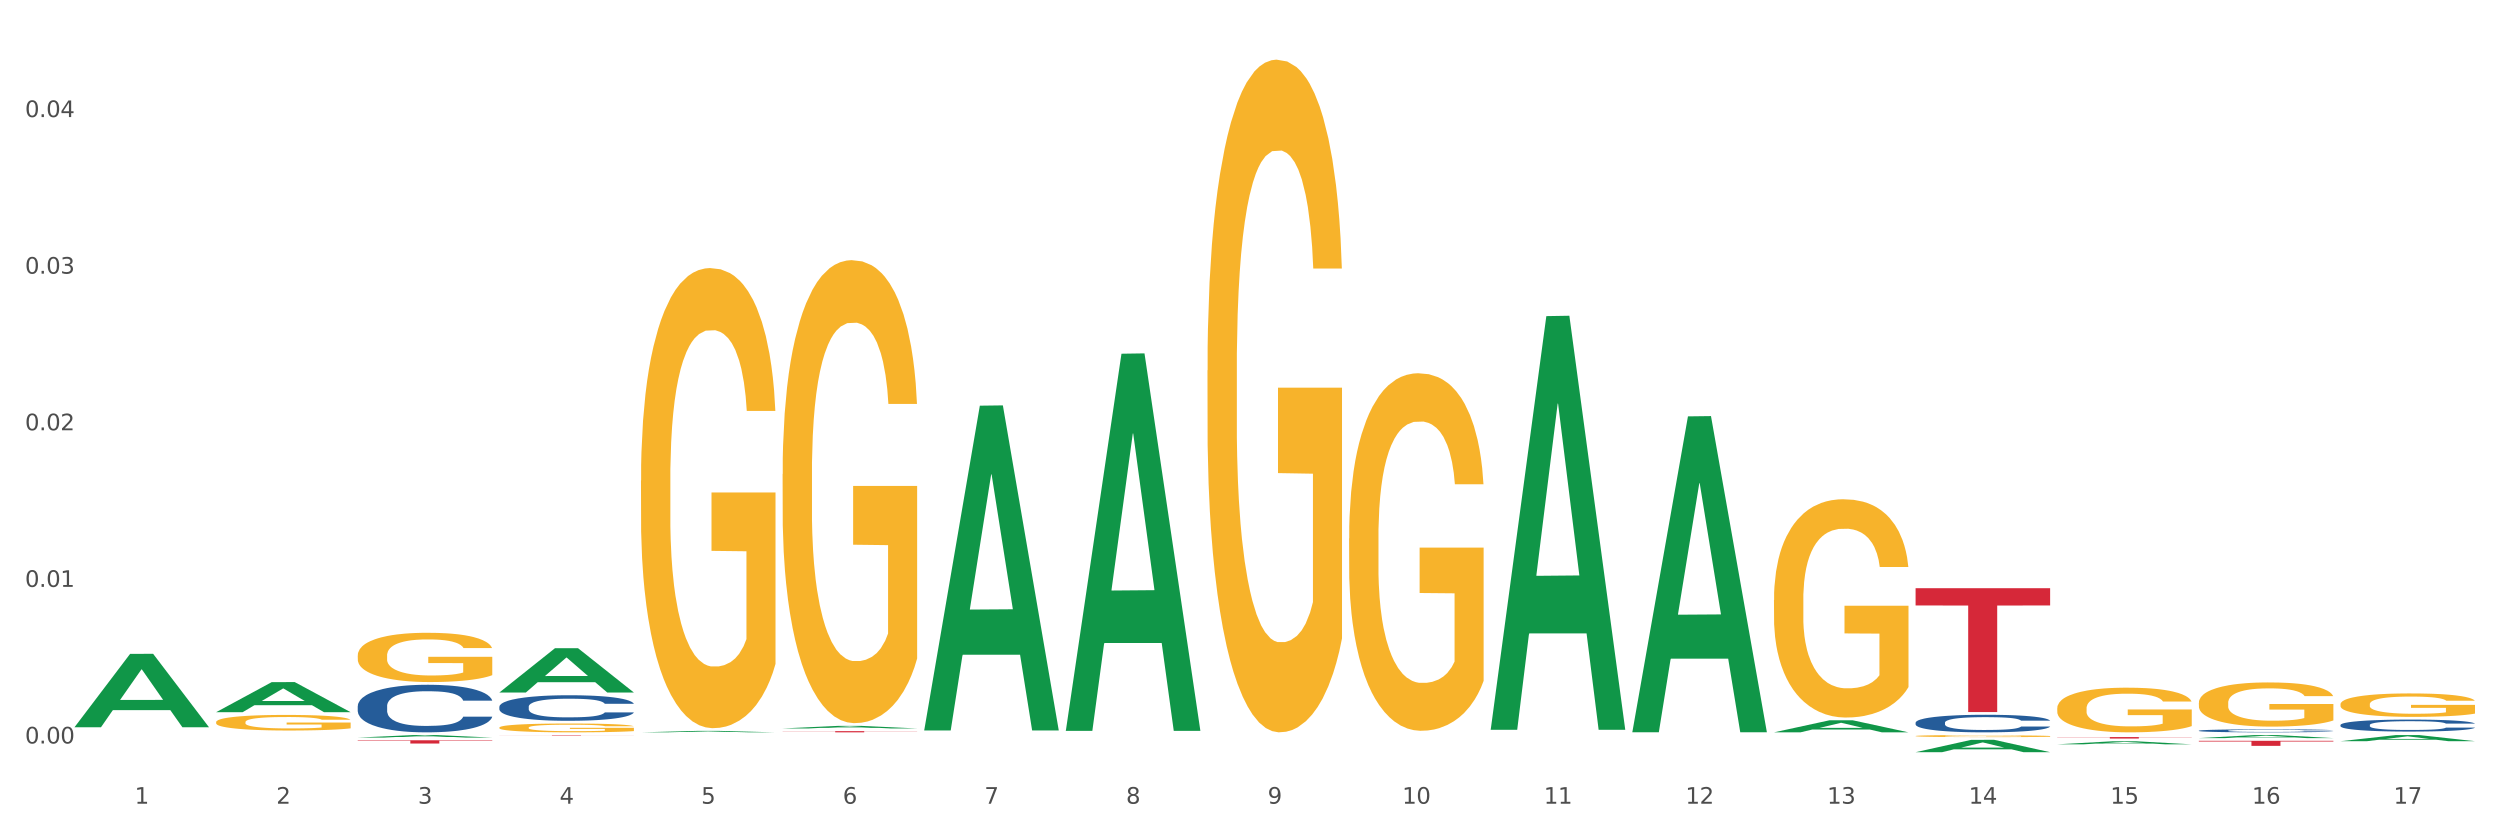 <?xml version="1.0" encoding="utf-8" standalone="no"?>
<!DOCTYPE svg PUBLIC "-//W3C//DTD SVG 1.1//EN"
  "http://www.w3.org/Graphics/SVG/1.1/DTD/svg11.dtd">
<svg xmlns:xlink="http://www.w3.org/1999/xlink" width="1080pt" height="360pt" viewBox="0 0 1080 360" xmlns="http://www.w3.org/2000/svg" version="1.1">
 <rect x="0" y="0" width="1080" height="360" fill="#333333" stroke="none"/>
 <defs>
  <style type="text/css">*{stroke-linejoin: round; stroke-linecap: butt}</style>
 </defs>
 <g id="figure_1">
  <g id="patch_1">
   <path d="M 0 360 
L 1080 360 
L 1080 0 
L 0 0 
z
" style="fill: #ffffff; stroke: #ffffff; stroke-linejoin: miter"/>
  </g>
  <g id="axes_1">
   <g id="matplotlib.axis_1">
    <g id="xtick_1">
     <g id="text_1">
      <!-- 1 -->
      <g style="fill: #4d4d4d" transform="translate(58.182 347.204) scale(0.096 -0.096)">
       <defs>
        <path id="DejaVuSans-31" d="M 794 531 
L 1825 531 
L 1825 4091 
L 703 3866 
L 703 4441 
L 1819 4666 
L 2450 4666 
L 2450 531 
L 3481 531 
L 3481 0 
L 794 0 
L 794 531 
z
" transform="scale(0.016)"/>
       </defs>
       <use xlink:href="#DejaVuSans-31"/>
      </g>
     </g>
    </g>
    <g id="xtick_2">
     <g id="text_2">
      <!-- 2 -->
      <g style="fill: #4d4d4d" transform="translate(119.364 347.204) scale(0.096 -0.096)">
       <defs>
        <path id="DejaVuSans-32" d="M 1228 531 
L 3431 531 
L 3431 0 
L 469 0 
L 469 531 
Q 828 903 1448 1529 
Q 2069 2156 2228 2338 
Q 2531 2678 2651 2914 
Q 2772 3150 2772 3378 
Q 2772 3750 2511 3984 
Q 2250 4219 1831 4219 
Q 1534 4219 1204 4116 
Q 875 4013 500 3803 
L 500 4441 
Q 881 4594 1212 4672 
Q 1544 4750 1819 4750 
Q 2544 4750 2975 4387 
Q 3406 4025 3406 3419 
Q 3406 3131 3298 2873 
Q 3191 2616 2906 2266 
Q 2828 2175 2409 1742 
Q 1991 1309 1228 531 
z
" transform="scale(0.016)"/>
       </defs>
       <use xlink:href="#DejaVuSans-32"/>
      </g>
     </g>
    </g>
    <g id="xtick_3">
     <g id="text_3">
      <!-- 3 -->
      <g style="fill: #4d4d4d" transform="translate(180.545 347.204) scale(0.096 -0.096)">
       <defs>
        <path id="DejaVuSans-33" d="M 2597 2516 
Q 3050 2419 3304 2112 
Q 3559 1806 3559 1356 
Q 3559 666 3084 287 
Q 2609 -91 1734 -91 
Q 1441 -91 1130 -33 
Q 819 25 488 141 
L 488 750 
Q 750 597 1062 519 
Q 1375 441 1716 441 
Q 2309 441 2620 675 
Q 2931 909 2931 1356 
Q 2931 1769 2642 2001 
Q 2353 2234 1838 2234 
L 1294 2234 
L 1294 2753 
L 1863 2753 
Q 2328 2753 2575 2939 
Q 2822 3125 2822 3475 
Q 2822 3834 2567 4026 
Q 2313 4219 1838 4219 
Q 1578 4219 1281 4162 
Q 984 4106 628 3988 
L 628 4550 
Q 988 4650 1302 4700 
Q 1616 4750 1894 4750 
Q 2613 4750 3031 4423 
Q 3450 4097 3450 3541 
Q 3450 3153 3228 2886 
Q 3006 2619 2597 2516 
z
" transform="scale(0.016)"/>
       </defs>
       <use xlink:href="#DejaVuSans-33"/>
      </g>
     </g>
    </g>
    <g id="xtick_4">
     <g id="text_4">
      <!-- 4 -->
      <g style="fill: #4d4d4d" transform="translate(241.726 347.204) scale(0.096 -0.096)">
       <defs>
        <path id="DejaVuSans-34" d="M 2419 4116 
L 825 1625 
L 2419 1625 
L 2419 4116 
z
M 2253 4666 
L 3047 4666 
L 3047 1625 
L 3713 1625 
L 3713 1100 
L 3047 1100 
L 3047 0 
L 2419 0 
L 2419 1100 
L 313 1100 
L 313 1709 
L 2253 4666 
z
" transform="scale(0.016)"/>
       </defs>
       <use xlink:href="#DejaVuSans-34"/>
      </g>
     </g>
    </g>
    <g id="xtick_5">
     <g id="text_5">
      <!-- 5 -->
      <g style="fill: #4d4d4d" transform="translate(302.908 347.204) scale(0.096 -0.096)">
       <defs>
        <path id="DejaVuSans-35" d="M 691 4666 
L 3169 4666 
L 3169 4134 
L 1269 4134 
L 1269 2991 
Q 1406 3038 1543 3061 
Q 1681 3084 1819 3084 
Q 2600 3084 3056 2656 
Q 3513 2228 3513 1497 
Q 3513 744 3044 326 
Q 2575 -91 1722 -91 
Q 1428 -91 1123 -41 
Q 819 9 494 109 
L 494 744 
Q 775 591 1075 516 
Q 1375 441 1709 441 
Q 2250 441 2565 725 
Q 2881 1009 2881 1497 
Q 2881 1984 2565 2268 
Q 2250 2553 1709 2553 
Q 1456 2553 1204 2497 
Q 953 2441 691 2322 
L 691 4666 
z
" transform="scale(0.016)"/>
       </defs>
       <use xlink:href="#DejaVuSans-35"/>
      </g>
     </g>
    </g>
    <g id="xtick_6">
     <g id="text_6">
      <!-- 6 -->
      <g style="fill: #4d4d4d" transform="translate(364.089 347.204) scale(0.096 -0.096)">
       <defs>
        <path id="DejaVuSans-36" d="M 2113 2584 
Q 1688 2584 1439 2293 
Q 1191 2003 1191 1497 
Q 1191 994 1439 701 
Q 1688 409 2113 409 
Q 2538 409 2786 701 
Q 3034 994 3034 1497 
Q 3034 2003 2786 2293 
Q 2538 2584 2113 2584 
z
M 3366 4563 
L 3366 3988 
Q 3128 4100 2886 4159 
Q 2644 4219 2406 4219 
Q 1781 4219 1451 3797 
Q 1122 3375 1075 2522 
Q 1259 2794 1537 2939 
Q 1816 3084 2150 3084 
Q 2853 3084 3261 2657 
Q 3669 2231 3669 1497 
Q 3669 778 3244 343 
Q 2819 -91 2113 -91 
Q 1303 -91 875 529 
Q 447 1150 447 2328 
Q 447 3434 972 4092 
Q 1497 4750 2381 4750 
Q 2619 4750 2861 4703 
Q 3103 4656 3366 4563 
z
" transform="scale(0.016)"/>
       </defs>
       <use xlink:href="#DejaVuSans-36"/>
      </g>
     </g>
    </g>
    <g id="xtick_7">
     <g id="text_7">
      <!-- 7 -->
      <g style="fill: #4d4d4d" transform="translate(425.271 347.204) scale(0.096 -0.096)">
       <defs>
        <path id="DejaVuSans-37" d="M 525 4666 
L 3525 4666 
L 3525 4397 
L 1831 0 
L 1172 0 
L 2766 4134 
L 525 4134 
L 525 4666 
z
" transform="scale(0.016)"/>
       </defs>
       <use xlink:href="#DejaVuSans-37"/>
      </g>
     </g>
    </g>
    <g id="xtick_8">
     <g id="text_8">
      <!-- 8 -->
      <g style="fill: #4d4d4d" transform="translate(486.452 347.204) scale(0.096 -0.096)">
       <defs>
        <path id="DejaVuSans-38" d="M 2034 2216 
Q 1584 2216 1326 1975 
Q 1069 1734 1069 1313 
Q 1069 891 1326 650 
Q 1584 409 2034 409 
Q 2484 409 2743 651 
Q 3003 894 3003 1313 
Q 3003 1734 2745 1975 
Q 2488 2216 2034 2216 
z
M 1403 2484 
Q 997 2584 770 2862 
Q 544 3141 544 3541 
Q 544 4100 942 4425 
Q 1341 4750 2034 4750 
Q 2731 4750 3128 4425 
Q 3525 4100 3525 3541 
Q 3525 3141 3298 2862 
Q 3072 2584 2669 2484 
Q 3125 2378 3379 2068 
Q 3634 1759 3634 1313 
Q 3634 634 3220 271 
Q 2806 -91 2034 -91 
Q 1263 -91 848 271 
Q 434 634 434 1313 
Q 434 1759 690 2068 
Q 947 2378 1403 2484 
z
M 1172 3481 
Q 1172 3119 1398 2916 
Q 1625 2713 2034 2713 
Q 2441 2713 2670 2916 
Q 2900 3119 2900 3481 
Q 2900 3844 2670 4047 
Q 2441 4250 2034 4250 
Q 1625 4250 1398 4047 
Q 1172 3844 1172 3481 
z
" transform="scale(0.016)"/>
       </defs>
       <use xlink:href="#DejaVuSans-38"/>
      </g>
     </g>
    </g>
    <g id="xtick_9">
     <g id="text_9">
      <!-- 9 -->
      <g style="fill: #4d4d4d" transform="translate(547.634 347.204) scale(0.096 -0.096)">
       <defs>
        <path id="DejaVuSans-39" d="M 703 97 
L 703 672 
Q 941 559 1184 500 
Q 1428 441 1663 441 
Q 2288 441 2617 861 
Q 2947 1281 2994 2138 
Q 2813 1869 2534 1725 
Q 2256 1581 1919 1581 
Q 1219 1581 811 2004 
Q 403 2428 403 3163 
Q 403 3881 828 4315 
Q 1253 4750 1959 4750 
Q 2769 4750 3195 4129 
Q 3622 3509 3622 2328 
Q 3622 1225 3098 567 
Q 2575 -91 1691 -91 
Q 1453 -91 1209 -44 
Q 966 3 703 97 
z
M 1959 2075 
Q 2384 2075 2632 2365 
Q 2881 2656 2881 3163 
Q 2881 3666 2632 3958 
Q 2384 4250 1959 4250 
Q 1534 4250 1286 3958 
Q 1038 3666 1038 3163 
Q 1038 2656 1286 2365 
Q 1534 2075 1959 2075 
z
" transform="scale(0.016)"/>
       </defs>
       <use xlink:href="#DejaVuSans-39"/>
      </g>
     </g>
    </g>
    <g id="xtick_10">
     <g id="text_10">
      <!-- 10 -->
      <g style="fill: #4d4d4d" transform="translate(605.761 347.204) scale(0.096 -0.096)">
       <defs>
        <path id="DejaVuSans-30" d="M 2034 4250 
Q 1547 4250 1301 3770 
Q 1056 3291 1056 2328 
Q 1056 1369 1301 889 
Q 1547 409 2034 409 
Q 2525 409 2770 889 
Q 3016 1369 3016 2328 
Q 3016 3291 2770 3770 
Q 2525 4250 2034 4250 
z
M 2034 4750 
Q 2819 4750 3233 4129 
Q 3647 3509 3647 2328 
Q 3647 1150 3233 529 
Q 2819 -91 2034 -91 
Q 1250 -91 836 529 
Q 422 1150 422 2328 
Q 422 3509 836 4129 
Q 1250 4750 2034 4750 
z
" transform="scale(0.016)"/>
       </defs>
       <use xlink:href="#DejaVuSans-31"/>
       <use xlink:href="#DejaVuSans-30" transform="translate(63.623 0)"/>
      </g>
     </g>
    </g>
    <g id="xtick_11">
     <g id="text_11">
      <!-- 11 -->
      <g style="fill: #4d4d4d" transform="translate(666.942 347.204) scale(0.096 -0.096)">
       <use xlink:href="#DejaVuSans-31"/>
       <use xlink:href="#DejaVuSans-31" transform="translate(63.623 0)"/>
      </g>
     </g>
    </g>
    <g id="xtick_12">
     <g id="text_12">
      <!-- 12 -->
      <g style="fill: #4d4d4d" transform="translate(728.124 347.204) scale(0.096 -0.096)">
       <use xlink:href="#DejaVuSans-31"/>
       <use xlink:href="#DejaVuSans-32" transform="translate(63.623 0)"/>
      </g>
     </g>
    </g>
    <g id="xtick_13">
     <g id="text_13">
      <!-- 13 -->
      <g style="fill: #4d4d4d" transform="translate(789.305 347.204) scale(0.096 -0.096)">
       <use xlink:href="#DejaVuSans-31"/>
       <use xlink:href="#DejaVuSans-33" transform="translate(63.623 0)"/>
      </g>
     </g>
    </g>
    <g id="xtick_14">
     <g id="text_14">
      <!-- 14 -->
      <g style="fill: #4d4d4d" transform="translate(850.487 347.204) scale(0.096 -0.096)">
       <use xlink:href="#DejaVuSans-31"/>
       <use xlink:href="#DejaVuSans-34" transform="translate(63.623 0)"/>
      </g>
     </g>
    </g>
    <g id="xtick_15">
     <g id="text_15">
      <!-- 15 -->
      <g style="fill: #4d4d4d" transform="translate(911.668 347.204) scale(0.096 -0.096)">
       <use xlink:href="#DejaVuSans-31"/>
       <use xlink:href="#DejaVuSans-35" transform="translate(63.623 0)"/>
      </g>
     </g>
    </g>
    <g id="xtick_16">
     <g id="text_16">
      <!-- 16 -->
      <g style="fill: #4d4d4d" transform="translate(972.849 347.204) scale(0.096 -0.096)">
       <use xlink:href="#DejaVuSans-31"/>
       <use xlink:href="#DejaVuSans-36" transform="translate(63.623 0)"/>
      </g>
     </g>
    </g>
    <g id="xtick_17">
     <g id="text_17">
      <!-- 17 -->
      <g style="fill: #4d4d4d" transform="translate(1034.031 347.204) scale(0.096 -0.096)">
       <use xlink:href="#DejaVuSans-31"/>
       <use xlink:href="#DejaVuSans-37" transform="translate(63.623 0)"/>
      </g>
     </g>
    </g>
    <g id="xtick_18"/>
    <g id="xtick_19"/>
    <g id="xtick_20"/>
    <g id="xtick_21"/>
    <g id="xtick_22"/>
    <g id="xtick_23"/>
    <g id="xtick_24"/>
    <g id="xtick_25"/>
    <g id="xtick_26"/>
    <g id="xtick_27"/>
    <g id="xtick_28"/>
    <g id="xtick_29"/>
    <g id="xtick_30"/>
    <g id="xtick_31"/>
    <g id="xtick_32"/>
    <g id="xtick_33"/>
   </g>
   <g id="matplotlib.axis_2">
    <g id="ytick_1">
     <g id="text_18">
      <!-- 0.00 -->
      <g style="fill: #4d4d4d" transform="translate(10.8 321.188) scale(0.096 -0.096)">
       <defs>
        <path id="DejaVuSans-2e" d="M 684 794 
L 1344 794 
L 1344 0 
L 684 0 
L 684 794 
z
" transform="scale(0.016)"/>
       </defs>
       <use xlink:href="#DejaVuSans-30"/>
       <use xlink:href="#DejaVuSans-2e" transform="translate(63.623 0)"/>
       <use xlink:href="#DejaVuSans-30" transform="translate(95.41 0)"/>
       <use xlink:href="#DejaVuSans-30" transform="translate(159.033 0)"/>
      </g>
     </g>
    </g>
    <g id="ytick_2">
     <g id="text_19">
      <!-- 0.01 -->
      <g style="fill: #4d4d4d" transform="translate(10.8 253.535) scale(0.096 -0.096)">
       <use xlink:href="#DejaVuSans-30"/>
       <use xlink:href="#DejaVuSans-2e" transform="translate(63.623 0)"/>
       <use xlink:href="#DejaVuSans-30" transform="translate(95.41 0)"/>
       <use xlink:href="#DejaVuSans-31" transform="translate(159.033 0)"/>
      </g>
     </g>
    </g>
    <g id="ytick_3">
     <g id="text_20">
      <!-- 0.02 -->
      <g style="fill: #4d4d4d" transform="translate(10.8 185.882) scale(0.096 -0.096)">
       <use xlink:href="#DejaVuSans-30"/>
       <use xlink:href="#DejaVuSans-2e" transform="translate(63.623 0)"/>
       <use xlink:href="#DejaVuSans-30" transform="translate(95.41 0)"/>
       <use xlink:href="#DejaVuSans-32" transform="translate(159.033 0)"/>
      </g>
     </g>
    </g>
    <g id="ytick_4">
     <g id="text_21">
      <!-- 0.03 -->
      <g style="fill: #4d4d4d" transform="translate(10.8 118.23) scale(0.096 -0.096)">
       <use xlink:href="#DejaVuSans-30"/>
       <use xlink:href="#DejaVuSans-2e" transform="translate(63.623 0)"/>
       <use xlink:href="#DejaVuSans-30" transform="translate(95.41 0)"/>
       <use xlink:href="#DejaVuSans-33" transform="translate(159.033 0)"/>
      </g>
     </g>
    </g>
    <g id="ytick_5">
     <g id="text_22">
      <!-- 0.04 -->
      <g style="fill: #4d4d4d" transform="translate(10.8 50.577) scale(0.096 -0.096)">
       <use xlink:href="#DejaVuSans-30"/>
       <use xlink:href="#DejaVuSans-2e" transform="translate(63.623 0)"/>
       <use xlink:href="#DejaVuSans-30" transform="translate(95.41 0)"/>
       <use xlink:href="#DejaVuSans-34" transform="translate(159.033 0)"/>
      </g>
     </g>
    </g>
    <g id="ytick_6"/>
    <g id="ytick_7"/>
    <g id="ytick_8"/>
    <g id="ytick_9"/>
   </g>
   <g id="PolyCollection_1">
    <path d="M 32.175 314.122 
L 32.235 314.093 
L 56.203 282.474 
L 66.15 282.444 
L 90.297 314.182 
L 78.793 314.182 
L 73.58 306.791 
L 48.833 306.791 
L 48.653 306.911 
L 43.62 314.182 
L 32.175 314.182 
L 32.175 314.122 
L 51.949 302.381 
L 70.464 302.351 
L 61.296 289.209 
L 61.176 289.149 
L 61.056 289.239 
L 51.889 302.351 
L 51.949 302.381 
L 32.175 314.122 
z
" clip-path="url(#pb77cc8b5a4)" style="fill: #109648"/>
    <path d="M 888.715 318.414 
L 946.837 318.414 
L 946.837 318.503 
L 923.974 318.503 
L 923.974 319.052 
L 911.44 319.052 
L 911.44 318.503 
L 888.715 318.503 
L 888.715 318.415 
L 888.715 318.414 
z
" clip-path="url(#pb77cc8b5a4)" style="fill: #d62839"/>
    <path d="M 827.533 254.115 
L 885.656 254.115 
L 885.656 261.55 
L 862.792 261.6 
L 862.792 307.612 
L 850.259 307.612 
L 850.259 261.6 
L 827.533 261.55 
L 827.533 254.166 
L 827.533 254.115 
z
" clip-path="url(#pb77cc8b5a4)" style="fill: #d62839"/>
    <path d="M 338.082 315.854 
L 396.204 315.854 
L 396.204 315.926 
L 373.341 315.926 
L 373.341 316.373 
L 360.808 316.373 
L 360.808 315.926 
L 338.082 315.926 
L 338.082 315.854 
L 338.082 315.854 
z
" clip-path="url(#pb77cc8b5a4)" style="fill: #d62839"/>
    <path d="M 215.719 317.541 
L 273.842 317.541 
L 273.842 317.567 
L 250.978 317.567 
L 250.978 317.731 
L 238.445 317.731 
L 238.445 317.567 
L 215.719 317.567 
L 215.719 317.541 
L 215.719 317.541 
z
" clip-path="url(#pb77cc8b5a4)" style="fill: #d62839"/>
    <path d="M 154.538 319.804 
L 212.66 319.804 
L 212.66 319.999 
L 189.797 320.001 
L 189.797 321.211 
L 177.263 321.211 
L 177.263 320.001 
L 154.538 319.999 
L 154.538 319.805 
L 154.538 319.804 
z
" clip-path="url(#pb77cc8b5a4)" style="fill: #d62839"/>
    <path d="M 154.538 305.053 
L 154.607 305.034 
L 154.607 304.509 
L 154.813 303.795 
L 155.568 302.481 
L 156.53 301.486 
L 158.179 300.322 
L 159.072 299.834 
L 160.24 299.289 
L 162.645 298.407 
L 165.393 297.656 
L 167.317 297.243 
L 168.759 296.98 
L 171.988 296.511 
L 173.843 296.304 
L 175.767 296.135 
L 177.416 296.023 
L 180.164 295.891 
L 182.362 295.835 
L 184.904 295.816 
L 187.034 295.835 
L 189.851 295.91 
L 193.973 296.135 
L 195.553 296.267 
L 197.683 296.492 
L 199.882 296.793 
L 201.668 297.093 
L 203.729 297.525 
L 205.859 298.088 
L 207.92 298.801 
L 209.362 299.458 
L 210.53 300.153 
L 211.561 300.998 
L 212.317 301.918 
L 212.66 302.687 
L 200.088 302.687 
L 199.744 301.993 
L 199.057 301.242 
L 198.37 300.735 
L 197.614 300.322 
L 196.446 299.853 
L 195.416 299.552 
L 193.698 299.196 
L 192.118 298.97 
L 190.813 298.839 
L 189.233 298.726 
L 185.866 298.614 
L 183.462 298.614 
L 181.95 298.651 
L 180.095 298.745 
L 178.515 298.876 
L 176.66 299.102 
L 175.217 299.346 
L 173.775 299.665 
L 172.95 299.89 
L 171.713 300.303 
L 170.889 300.641 
L 169.79 301.223 
L 169.171 301.636 
L 168.072 302.706 
L 167.591 303.495 
L 167.385 304.039 
L 167.248 304.64 
L 167.248 307.569 
L 167.66 308.883 
L 168.004 309.446 
L 168.553 310.084 
L 169.584 310.91 
L 171.095 311.718 
L 172.675 312.3 
L 173.981 312.656 
L 175.217 312.919 
L 176.454 313.126 
L 177.965 313.313 
L 179.202 313.426 
L 181.057 313.539 
L 183.255 313.595 
L 184.973 313.595 
L 188.477 313.501 
L 190.057 313.407 
L 191.568 313.276 
L 193.217 313.069 
L 194.523 312.844 
L 195.278 312.675 
L 196.515 312.318 
L 197.477 311.943 
L 198.301 311.511 
L 198.851 311.136 
L 199.469 310.572 
L 199.95 309.934 
L 200.088 309.596 
L 212.66 309.596 
L 212.385 310.272 
L 211.904 310.929 
L 210.943 311.811 
L 210.187 312.318 
L 209.019 312.938 
L 207.782 313.464 
L 206.065 314.045 
L 204.485 314.477 
L 202.836 314.853 
L 201.049 315.191 
L 197.82 315.66 
L 196.652 315.791 
L 194.179 316.017 
L 192.256 316.148 
L 189.439 316.28 
L 186.553 316.355 
L 183.53 316.373 
L 180.851 316.336 
L 177.897 316.223 
L 176.042 316.111 
L 173.981 315.942 
L 171.576 315.679 
L 169.309 315.36 
L 167.179 314.984 
L 165.187 314.552 
L 163.332 314.064 
L 160.927 313.257 
L 159.141 312.469 
L 157.836 311.736 
L 156.942 311.117 
L 156.049 310.328 
L 155.568 309.784 
L 154.813 308.47 
L 154.538 307.249 
L 154.538 305.053 
z
" clip-path="url(#pb77cc8b5a4)" style="fill: #255c99"/>
    <path d="M 215.719 305.306 
L 215.788 305.296 
L 215.788 305.014 
L 215.994 304.63 
L 216.75 303.924 
L 217.712 303.389 
L 219.36 302.764 
L 220.254 302.501 
L 221.422 302.209 
L 223.826 301.734 
L 226.574 301.331 
L 228.498 301.109 
L 229.941 300.967 
L 233.17 300.715 
L 235.025 300.604 
L 236.948 300.513 
L 238.597 300.453 
L 241.345 300.382 
L 243.544 300.352 
L 246.086 300.342 
L 248.216 300.352 
L 251.032 300.392 
L 255.155 300.513 
L 256.735 300.584 
L 258.864 300.705 
L 261.063 300.867 
L 262.849 301.028 
L 264.91 301.26 
L 267.04 301.563 
L 269.101 301.946 
L 270.544 302.299 
L 271.712 302.673 
L 272.742 303.127 
L 273.498 303.621 
L 273.842 304.035 
L 261.269 304.035 
L 260.926 303.662 
L 260.238 303.258 
L 259.551 302.986 
L 258.796 302.764 
L 257.628 302.511 
L 256.597 302.35 
L 254.88 302.158 
L 253.3 302.037 
L 251.994 301.966 
L 250.414 301.906 
L 247.048 301.845 
L 244.643 301.845 
L 243.132 301.866 
L 241.277 301.916 
L 239.696 301.987 
L 237.841 302.108 
L 236.399 302.239 
L 234.956 302.41 
L 234.132 302.532 
L 232.895 302.754 
L 232.07 302.935 
L 230.971 303.248 
L 230.353 303.47 
L 229.254 304.045 
L 228.773 304.469 
L 228.567 304.762 
L 228.429 305.084 
L 228.429 306.659 
L 228.841 307.365 
L 229.185 307.668 
L 229.735 308.011 
L 230.765 308.455 
L 232.277 308.889 
L 233.857 309.201 
L 235.162 309.393 
L 236.399 309.534 
L 237.635 309.645 
L 239.147 309.746 
L 240.383 309.807 
L 242.238 309.867 
L 244.437 309.898 
L 246.154 309.898 
L 249.658 309.847 
L 251.238 309.797 
L 252.75 309.726 
L 254.399 309.615 
L 255.704 309.494 
L 256.46 309.403 
L 257.696 309.212 
L 258.658 309.01 
L 259.483 308.778 
L 260.032 308.576 
L 260.651 308.273 
L 261.132 307.93 
L 261.269 307.748 
L 273.842 307.748 
L 273.567 308.112 
L 273.086 308.465 
L 272.124 308.939 
L 271.368 309.212 
L 270.2 309.545 
L 268.964 309.827 
L 267.246 310.14 
L 265.666 310.372 
L 264.017 310.574 
L 262.231 310.755 
L 259.002 311.008 
L 257.834 311.078 
L 255.361 311.199 
L 253.437 311.27 
L 250.62 311.341 
L 247.735 311.381 
L 244.712 311.391 
L 242.032 311.371 
L 239.078 311.31 
L 237.223 311.25 
L 235.162 311.159 
L 232.757 311.018 
L 230.49 310.846 
L 228.361 310.644 
L 226.368 310.412 
L 224.513 310.15 
L 222.109 309.716 
L 220.322 309.292 
L 219.017 308.899 
L 218.124 308.566 
L 217.231 308.142 
L 216.75 307.849 
L 215.994 307.143 
L 215.719 306.487 
L 215.719 305.306 
z
" clip-path="url(#pb77cc8b5a4)" style="fill: #255c99"/>
    <path d="M 827.533 312.191 
L 827.602 312.185 
L 827.602 311.99 
L 827.808 311.727 
L 828.564 311.241 
L 829.526 310.874 
L 831.175 310.444 
L 832.068 310.263 
L 833.236 310.062 
L 835.64 309.736 
L 838.388 309.459 
L 840.312 309.306 
L 841.755 309.209 
L 844.984 309.036 
L 846.839 308.96 
L 848.762 308.897 
L 850.411 308.856 
L 853.159 308.807 
L 855.358 308.786 
L 857.9 308.779 
L 860.03 308.786 
L 862.847 308.814 
L 866.969 308.897 
L 868.549 308.946 
L 870.679 309.029 
L 872.877 309.14 
L 874.663 309.251 
L 876.724 309.41 
L 878.854 309.618 
L 880.915 309.882 
L 882.358 310.125 
L 883.526 310.381 
L 884.557 310.693 
L 885.312 311.033 
L 885.656 311.318 
L 873.083 311.318 
L 872.74 311.061 
L 872.053 310.784 
L 871.366 310.596 
L 870.61 310.444 
L 869.442 310.27 
L 868.411 310.159 
L 866.694 310.028 
L 865.114 309.944 
L 863.808 309.896 
L 862.228 309.854 
L 858.862 309.813 
L 856.457 309.813 
L 854.946 309.827 
L 853.091 309.861 
L 851.511 309.91 
L 849.656 309.993 
L 848.213 310.083 
L 846.77 310.201 
L 845.946 310.284 
L 844.709 310.437 
L 843.885 310.562 
L 842.785 310.777 
L 842.167 310.929 
L 841.068 311.325 
L 840.587 311.616 
L 840.381 311.817 
L 840.243 312.039 
L 840.243 313.121 
L 840.656 313.606 
L 840.999 313.814 
L 841.549 314.05 
L 842.579 314.355 
L 844.091 314.653 
L 845.671 314.868 
L 846.976 315 
L 848.213 315.097 
L 849.45 315.174 
L 850.961 315.243 
L 852.198 315.285 
L 854.053 315.326 
L 856.251 315.347 
L 857.969 315.347 
L 861.472 315.312 
L 863.053 315.278 
L 864.564 315.229 
L 866.213 315.153 
L 867.518 315.07 
L 868.274 315.007 
L 869.511 314.875 
L 870.472 314.737 
L 871.297 314.577 
L 871.847 314.438 
L 872.465 314.23 
L 872.946 313.995 
L 873.083 313.87 
L 885.656 313.87 
L 885.381 314.119 
L 884.9 314.362 
L 883.938 314.688 
L 883.182 314.875 
L 882.015 315.104 
L 880.778 315.298 
L 879.06 315.513 
L 877.48 315.673 
L 875.831 315.812 
L 874.045 315.936 
L 870.816 316.11 
L 869.648 316.158 
L 867.175 316.242 
L 865.251 316.29 
L 862.434 316.339 
L 859.549 316.366 
L 856.526 316.373 
L 853.846 316.36 
L 850.892 316.318 
L 849.037 316.276 
L 846.976 316.214 
L 844.572 316.117 
L 842.304 315.999 
L 840.175 315.86 
L 838.182 315.701 
L 836.327 315.52 
L 833.923 315.222 
L 832.136 314.931 
L 830.831 314.66 
L 829.938 314.432 
L 829.045 314.14 
L 828.564 313.939 
L 827.808 313.454 
L 827.533 313.003 
L 827.533 312.191 
z
" clip-path="url(#pb77cc8b5a4)" style="fill: #255c99"/>
    <path d="M 949.896 315.654 
L 949.965 315.653 
L 949.965 315.62 
L 950.171 315.574 
L 950.927 315.491 
L 951.889 315.428 
L 953.537 315.354 
L 954.431 315.323 
L 955.599 315.288 
L 958.003 315.232 
L 960.751 315.184 
L 962.675 315.158 
L 964.118 315.141 
L 967.347 315.112 
L 969.202 315.098 
L 971.125 315.088 
L 972.774 315.081 
L 975.522 315.072 
L 977.721 315.069 
L 980.263 315.067 
L 982.393 315.069 
L 985.209 315.073 
L 989.331 315.088 
L 990.912 315.096 
L 993.041 315.11 
L 995.24 315.129 
L 997.026 315.149 
L 999.087 315.176 
L 1001.217 315.212 
L 1003.278 315.257 
L 1004.721 315.299 
L 1005.889 315.343 
L 1006.919 315.397 
L 1007.675 315.455 
L 1008.019 315.504 
L 995.446 315.504 
L 995.103 315.46 
L 994.415 315.412 
L 993.728 315.38 
L 992.973 315.354 
L 991.805 315.324 
L 990.774 315.305 
L 989.057 315.282 
L 987.477 315.268 
L 986.171 315.259 
L 984.591 315.252 
L 981.225 315.245 
L 978.82 315.245 
L 977.309 315.248 
L 975.454 315.254 
L 973.873 315.262 
L 972.018 315.276 
L 970.576 315.292 
L 969.133 315.312 
L 968.309 315.326 
L 967.072 315.353 
L 966.247 315.374 
L 965.148 315.411 
L 964.53 315.437 
L 963.431 315.505 
L 962.95 315.555 
L 962.744 315.59 
L 962.606 315.628 
L 962.606 315.814 
L 963.018 315.898 
L 963.362 315.933 
L 963.912 315.974 
L 964.942 316.026 
L 966.454 316.078 
L 968.034 316.115 
L 969.339 316.137 
L 970.576 316.154 
L 971.812 316.167 
L 973.324 316.179 
L 974.56 316.186 
L 976.415 316.193 
L 978.614 316.197 
L 980.331 316.197 
L 983.835 316.191 
L 985.415 316.185 
L 986.927 316.177 
L 988.576 316.164 
L 989.881 316.149 
L 990.637 316.138 
L 991.873 316.116 
L 992.835 316.092 
L 993.66 316.065 
L 994.209 316.041 
L 994.828 316.005 
L 995.309 315.964 
L 995.446 315.943 
L 1008.019 315.943 
L 1007.744 315.986 
L 1007.263 316.028 
L 1006.301 316.084 
L 1005.545 316.116 
L 1004.377 316.155 
L 1003.141 316.189 
L 1001.423 316.226 
L 999.843 316.253 
L 998.194 316.277 
L 996.408 316.298 
L 993.179 316.328 
L 992.011 316.336 
L 989.538 316.351 
L 987.614 316.359 
L 984.797 316.367 
L 981.912 316.372 
L 978.889 316.373 
L 976.209 316.371 
L 973.255 316.364 
L 971.4 316.357 
L 969.339 316.346 
L 966.934 316.329 
L 964.667 316.309 
L 962.538 316.285 
L 960.545 316.258 
L 958.69 316.227 
L 956.286 316.175 
L 954.499 316.125 
L 953.194 316.079 
L 952.301 316.039 
L 951.408 315.989 
L 950.927 315.955 
L 950.171 315.871 
L 949.896 315.794 
L 949.896 315.654 
z
" clip-path="url(#pb77cc8b5a4)" style="fill: #255c99"/>
    <path d="M 949.896 320.032 
L 1008.019 320.032 
L 1008.019 320.334 
L 985.155 320.336 
L 985.155 322.208 
L 972.622 322.208 
L 972.622 320.336 
L 949.896 320.334 
L 949.896 320.034 
L 949.896 320.032 
z
" clip-path="url(#pb77cc8b5a4)" style="fill: #d62839"/>
    <path d="M 1011.078 313.19 
L 1011.146 313.185 
L 1011.146 313.052 
L 1011.352 312.872 
L 1012.108 312.541 
L 1013.07 312.29 
L 1014.719 311.996 
L 1015.612 311.873 
L 1016.78 311.736 
L 1019.185 311.513 
L 1021.933 311.324 
L 1023.856 311.22 
L 1025.299 311.154 
L 1028.528 311.035 
L 1030.383 310.983 
L 1032.307 310.941 
L 1033.956 310.912 
L 1036.704 310.879 
L 1038.902 310.865 
L 1041.444 310.86 
L 1043.574 310.865 
L 1046.391 310.884 
L 1050.513 310.941 
L 1052.093 310.974 
L 1054.223 311.031 
L 1056.421 311.106 
L 1058.208 311.182 
L 1060.269 311.291 
L 1062.398 311.433 
L 1064.46 311.613 
L 1065.902 311.779 
L 1067.07 311.954 
L 1068.101 312.167 
L 1068.856 312.399 
L 1069.2 312.593 
L 1056.627 312.593 
L 1056.284 312.418 
L 1055.597 312.228 
L 1054.91 312.101 
L 1054.154 311.996 
L 1052.986 311.878 
L 1051.956 311.802 
L 1050.238 311.712 
L 1048.658 311.655 
L 1047.353 311.622 
L 1045.772 311.594 
L 1042.406 311.566 
L 1040.001 311.566 
L 1038.49 311.575 
L 1036.635 311.599 
L 1035.055 311.632 
L 1033.2 311.689 
L 1031.757 311.75 
L 1030.314 311.831 
L 1029.49 311.887 
L 1028.253 311.992 
L 1027.429 312.077 
L 1026.33 312.224 
L 1025.711 312.328 
L 1024.612 312.598 
L 1024.131 312.797 
L 1023.925 312.934 
L 1023.788 313.085 
L 1023.788 313.824 
L 1024.2 314.155 
L 1024.543 314.297 
L 1025.093 314.458 
L 1026.124 314.667 
L 1027.635 314.87 
L 1029.215 315.017 
L 1030.52 315.107 
L 1031.757 315.173 
L 1032.994 315.225 
L 1034.505 315.273 
L 1035.742 315.301 
L 1037.597 315.33 
L 1039.795 315.344 
L 1041.513 315.344 
L 1045.017 315.32 
L 1046.597 315.296 
L 1048.108 315.263 
L 1049.757 315.211 
L 1051.063 315.154 
L 1051.818 315.112 
L 1053.055 315.022 
L 1054.017 314.927 
L 1054.841 314.818 
L 1055.391 314.724 
L 1056.009 314.582 
L 1056.49 314.421 
L 1056.627 314.335 
L 1069.2 314.335 
L 1068.925 314.506 
L 1068.444 314.671 
L 1067.482 314.894 
L 1066.727 315.022 
L 1065.559 315.178 
L 1064.322 315.311 
L 1062.605 315.457 
L 1061.024 315.566 
L 1059.376 315.661 
L 1057.589 315.746 
L 1054.36 315.865 
L 1053.192 315.898 
L 1050.719 315.955 
L 1048.795 315.988 
L 1045.979 316.021 
L 1043.093 316.04 
L 1040.07 316.045 
L 1037.391 316.035 
L 1034.437 316.007 
L 1032.582 315.978 
L 1030.52 315.936 
L 1028.116 315.869 
L 1025.849 315.789 
L 1023.719 315.694 
L 1021.727 315.585 
L 1019.872 315.462 
L 1017.467 315.259 
L 1015.681 315.06 
L 1014.375 314.875 
L 1013.482 314.719 
L 1012.589 314.52 
L 1012.108 314.383 
L 1011.352 314.051 
L 1011.078 313.743 
L 1011.078 313.19 
z
" clip-path="url(#pb77cc8b5a4)" style="fill: #255c99"/>
    <path d="M 949.896 303.631 
L 949.965 303.614 
L 949.965 302.986 
L 950.102 302.445 
L 950.788 301.138 
L 951.818 300.057 
L 952.572 299.481 
L 953.327 299.011 
L 954.219 298.54 
L 955.317 298.052 
L 957.307 297.337 
L 958.543 296.971 
L 960.052 296.587 
L 962.797 296.029 
L 964.787 295.715 
L 966.846 295.454 
L 970.208 295.14 
L 972.404 295.001 
L 974.737 294.896 
L 977.551 294.826 
L 979.678 294.809 
L 984.344 294.861 
L 988.324 295.018 
L 990.246 295.14 
L 992.716 295.349 
L 994.02 295.489 
L 996.147 295.768 
L 998.343 296.134 
L 999.853 296.448 
L 1002.117 297.041 
L 1003.833 297.633 
L 1005.411 298.366 
L 1006.234 298.871 
L 1006.852 299.342 
L 1007.401 299.882 
L 1007.95 300.737 
L 995.598 300.737 
L 995.118 300.127 
L 994.363 299.551 
L 993.265 298.993 
L 992.304 298.645 
L 990.657 298.209 
L 989.148 297.93 
L 987.569 297.72 
L 985.648 297.546 
L 984.138 297.459 
L 982.011 297.389 
L 977.825 297.407 
L 975.012 297.546 
L 973.09 297.72 
L 971.855 297.877 
L 970.757 298.052 
L 969.522 298.296 
L 968.081 298.662 
L 967.052 298.993 
L 966.022 299.412 
L 965.199 299.83 
L 964.444 300.318 
L 963.826 300.841 
L 963.346 301.382 
L 962.934 302.044 
L 962.591 303.143 
L 962.591 305.531 
L 962.728 306.072 
L 963.072 306.787 
L 963.483 307.327 
L 964.169 307.972 
L 964.787 308.408 
L 965.954 309.036 
L 967.257 309.559 
L 968.287 309.89 
L 969.316 310.169 
L 971.1 310.553 
L 973.09 310.867 
L 974.806 311.058 
L 977.139 311.233 
L 978.717 311.302 
L 980.09 311.337 
L 983.452 311.337 
L 985.854 311.285 
L 988.53 311.163 
L 990.589 311.006 
L 992.304 310.814 
L 994.226 310.5 
L 995.461 310.204 
L 995.461 306.56 
L 980.364 306.543 
L 980.364 304.119 
L 1008.019 304.119 
L 1008.019 311.233 
L 1006.852 311.599 
L 1005.548 311.93 
L 1004.176 312.227 
L 1002.117 312.593 
L 999.647 312.941 
L 997.451 313.185 
L 995.118 313.395 
L 992.373 313.587 
L 988.805 313.761 
L 986.609 313.831 
L 983.864 313.883 
L 980.639 313.9 
L 977.825 313.865 
L 975.08 313.778 
L 972.198 313.621 
L 969.385 313.395 
L 967.257 313.168 
L 965.13 312.889 
L 962.866 312.523 
L 961.082 312.174 
L 959.709 311.86 
L 958.199 311.459 
L 956.553 310.936 
L 955.317 310.466 
L 954.219 309.977 
L 953.053 309.35 
L 952.229 308.809 
L 951.406 308.129 
L 950.926 307.624 
L 950.377 306.839 
L 949.965 305.741 
L 949.896 303.631 
z
" clip-path="url(#pb77cc8b5a4)" style="fill: #f7b32b"/>
    <path d="M 888.715 305.992 
L 888.783 305.975 
L 888.783 305.34 
L 888.921 304.794 
L 889.607 303.472 
L 890.636 302.379 
L 891.391 301.798 
L 892.146 301.322 
L 893.038 300.846 
L 894.136 300.353 
L 896.126 299.63 
L 897.361 299.26 
L 898.871 298.872 
L 901.616 298.308 
L 903.606 297.991 
L 905.664 297.727 
L 909.027 297.409 
L 911.223 297.268 
L 913.556 297.163 
L 916.369 297.092 
L 918.497 297.074 
L 923.163 297.127 
L 927.143 297.286 
L 929.064 297.409 
L 931.535 297.621 
L 932.838 297.762 
L 934.966 298.044 
L 937.162 298.414 
L 938.671 298.731 
L 940.936 299.33 
L 942.651 299.93 
L 944.23 300.67 
L 945.053 301.181 
L 945.671 301.657 
L 946.22 302.203 
L 946.769 303.067 
L 934.417 303.067 
L 933.936 302.45 
L 933.182 301.868 
L 932.084 301.304 
L 931.123 300.952 
L 929.476 300.511 
L 927.966 300.229 
L 926.388 300.018 
L 924.467 299.841 
L 922.957 299.753 
L 920.83 299.683 
L 916.644 299.7 
L 913.83 299.841 
L 911.909 300.018 
L 910.674 300.176 
L 909.576 300.353 
L 908.341 300.599 
L 906.899 300.969 
L 905.87 301.304 
L 904.841 301.727 
L 904.017 302.15 
L 903.263 302.644 
L 902.645 303.173 
L 902.165 303.719 
L 901.753 304.389 
L 901.41 305.499 
L 901.41 307.914 
L 901.547 308.46 
L 901.89 309.183 
L 902.302 309.729 
L 902.988 310.381 
L 903.606 310.822 
L 904.772 311.456 
L 906.076 311.985 
L 907.105 312.32 
L 908.135 312.602 
L 909.919 312.989 
L 911.909 313.307 
L 913.624 313.501 
L 915.958 313.677 
L 917.536 313.747 
L 918.908 313.783 
L 922.271 313.783 
L 924.672 313.73 
L 927.349 313.606 
L 929.407 313.448 
L 931.123 313.254 
L 933.044 312.937 
L 934.279 312.637 
L 934.279 308.953 
L 919.183 308.936 
L 919.183 306.486 
L 946.837 306.486 
L 946.837 313.677 
L 945.671 314.047 
L 944.367 314.382 
L 942.994 314.681 
L 940.936 315.052 
L 938.465 315.404 
L 936.269 315.651 
L 933.936 315.862 
L 931.191 316.056 
L 927.623 316.232 
L 925.427 316.303 
L 922.682 316.356 
L 919.457 316.373 
L 916.644 316.338 
L 913.899 316.25 
L 911.017 316.091 
L 908.203 315.862 
L 906.076 315.633 
L 903.949 315.351 
L 901.684 314.981 
L 899.9 314.629 
L 898.528 314.311 
L 897.018 313.906 
L 895.371 313.377 
L 894.136 312.901 
L 893.038 312.408 
L 891.871 311.773 
L 891.048 311.227 
L 890.224 310.54 
L 889.744 310.029 
L 889.195 309.235 
L 888.783 308.125 
L 888.715 305.992 
z
" clip-path="url(#pb77cc8b5a4)" style="fill: #f7b32b"/>
    <path d="M 827.533 317.955 
L 827.602 317.955 
L 827.602 317.925 
L 827.739 317.9 
L 828.425 317.838 
L 829.455 317.787 
L 830.21 317.76 
L 830.964 317.738 
L 831.857 317.716 
L 832.954 317.693 
L 834.945 317.659 
L 836.18 317.642 
L 837.689 317.624 
L 840.434 317.598 
L 842.424 317.583 
L 844.483 317.571 
L 847.845 317.556 
L 850.041 317.55 
L 852.374 317.545 
L 855.188 317.541 
L 857.315 317.541 
L 861.981 317.543 
L 865.961 317.55 
L 867.883 317.556 
L 870.353 317.566 
L 871.657 317.573 
L 873.784 317.586 
L 875.98 317.603 
L 877.49 317.618 
L 879.754 317.645 
L 881.47 317.673 
L 883.048 317.708 
L 883.872 317.732 
L 884.489 317.754 
L 885.038 317.779 
L 885.587 317.819 
L 873.235 317.819 
L 872.755 317.791 
L 872 317.764 
L 870.902 317.737 
L 869.941 317.721 
L 868.295 317.7 
L 866.785 317.687 
L 865.207 317.677 
L 863.285 317.669 
L 861.775 317.665 
L 859.648 317.662 
L 855.462 317.663 
L 852.649 317.669 
L 850.727 317.677 
L 849.492 317.685 
L 848.394 317.693 
L 847.159 317.705 
L 845.718 317.722 
L 844.689 317.737 
L 843.659 317.757 
L 842.836 317.777 
L 842.081 317.8 
L 841.464 317.824 
L 840.983 317.85 
L 840.571 317.881 
L 840.228 317.933 
L 840.228 318.045 
L 840.366 318.07 
L 840.709 318.104 
L 841.12 318.129 
L 841.807 318.16 
L 842.424 318.18 
L 843.591 318.21 
L 844.895 318.234 
L 845.924 318.25 
L 846.953 318.263 
L 848.737 318.281 
L 850.727 318.296 
L 852.443 318.305 
L 854.776 318.313 
L 856.354 318.316 
L 857.727 318.318 
L 861.089 318.318 
L 863.491 318.315 
L 866.167 318.31 
L 868.226 318.302 
L 869.941 318.293 
L 871.863 318.279 
L 873.098 318.265 
L 873.098 318.093 
L 858.001 318.092 
L 858.001 317.978 
L 885.656 317.978 
L 885.656 318.313 
L 884.489 318.33 
L 883.185 318.346 
L 881.813 318.36 
L 879.754 318.377 
L 877.284 318.393 
L 875.088 318.405 
L 872.755 318.415 
L 870.01 318.424 
L 866.442 318.432 
L 864.246 318.435 
L 861.501 318.438 
L 858.276 318.438 
L 855.462 318.437 
L 852.717 318.433 
L 849.835 318.425 
L 847.022 318.415 
L 844.895 318.404 
L 842.767 318.391 
L 840.503 318.374 
L 838.719 318.357 
L 837.346 318.343 
L 835.837 318.324 
L 834.19 318.299 
L 832.954 318.277 
L 831.857 318.254 
L 830.69 318.224 
L 829.867 318.199 
L 829.043 318.167 
L 828.563 318.143 
L 828.014 318.106 
L 827.602 318.055 
L 827.533 317.955 
z
" clip-path="url(#pb77cc8b5a4)" style="fill: #f7b32b"/>
    <path d="M 766.352 259.251 
L 766.421 259.165 
L 766.421 256.065 
L 766.558 253.395 
L 767.244 246.935 
L 768.273 241.595 
L 769.028 238.753 
L 769.783 236.428 
L 770.675 234.102 
L 771.773 231.69 
L 773.763 228.159 
L 774.998 226.351 
L 776.508 224.456 
L 779.253 221.7 
L 781.243 220.149 
L 783.301 218.857 
L 786.664 217.307 
L 788.86 216.618 
L 791.193 216.101 
L 794.006 215.757 
L 796.134 215.671 
L 800.8 215.929 
L 804.78 216.704 
L 806.701 217.307 
L 809.172 218.341 
L 810.476 219.03 
L 812.603 220.408 
L 814.799 222.216 
L 816.308 223.767 
L 818.573 226.695 
L 820.288 229.623 
L 821.867 233.241 
L 822.69 235.739 
L 823.308 238.064 
L 823.857 240.734 
L 824.406 244.954 
L 812.054 244.954 
L 811.574 241.94 
L 810.819 239.097 
L 809.721 236.341 
L 808.76 234.619 
L 807.113 232.466 
L 805.603 231.088 
L 804.025 230.054 
L 802.104 229.193 
L 800.594 228.762 
L 798.467 228.418 
L 794.281 228.504 
L 791.467 229.193 
L 789.546 230.054 
L 788.311 230.829 
L 787.213 231.69 
L 785.978 232.896 
L 784.537 234.705 
L 783.507 236.341 
L 782.478 238.408 
L 781.655 240.476 
L 780.9 242.887 
L 780.282 245.471 
L 779.802 248.141 
L 779.39 251.414 
L 779.047 256.84 
L 779.047 268.639 
L 779.184 271.309 
L 779.527 274.841 
L 779.939 277.511 
L 780.625 280.697 
L 781.243 282.85 
L 782.409 285.951 
L 783.713 288.535 
L 784.743 290.171 
L 785.772 291.549 
L 787.556 293.444 
L 789.546 294.995 
L 791.262 295.942 
L 793.595 296.803 
L 795.173 297.148 
L 796.545 297.32 
L 799.908 297.32 
L 802.31 297.062 
L 804.986 296.459 
L 807.044 295.684 
L 808.76 294.736 
L 810.681 293.186 
L 811.917 291.722 
L 811.917 273.721 
L 796.82 273.635 
L 796.82 261.663 
L 824.474 261.663 
L 824.474 296.803 
L 823.308 298.612 
L 822.004 300.248 
L 820.632 301.713 
L 818.573 303.521 
L 816.103 305.244 
L 813.907 306.45 
L 811.574 307.483 
L 808.829 308.43 
L 805.26 309.292 
L 803.064 309.636 
L 800.32 309.895 
L 797.094 309.981 
L 794.281 309.809 
L 791.536 309.378 
L 788.654 308.603 
L 785.84 307.483 
L 783.713 306.363 
L 781.586 304.985 
L 779.321 303.177 
L 777.537 301.454 
L 776.165 299.904 
L 774.655 297.923 
L 773.008 295.339 
L 771.773 293.014 
L 770.675 290.602 
L 769.509 287.501 
L 768.685 284.831 
L 767.862 281.472 
L 767.381 278.975 
L 766.832 275.099 
L 766.421 269.673 
L 766.352 259.251 
z
" clip-path="url(#pb77cc8b5a4)" style="fill: #f7b32b"/>
    <path d="M 582.808 232.616 
L 582.876 232.475 
L 582.876 227.396 
L 583.014 223.023 
L 583.7 212.442 
L 584.729 203.696 
L 585.484 199.041 
L 586.239 195.232 
L 587.131 191.423 
L 588.229 187.473 
L 590.219 181.689 
L 591.454 178.726 
L 592.964 175.623 
L 595.709 171.109 
L 597.699 168.569 
L 599.757 166.453 
L 603.12 163.914 
L 605.316 162.785 
L 607.649 161.939 
L 610.462 161.375 
L 612.589 161.234 
L 617.256 161.657 
L 621.236 162.927 
L 623.157 163.914 
L 625.628 165.607 
L 626.931 166.735 
L 629.059 168.993 
L 631.254 171.955 
L 632.764 174.494 
L 635.029 179.291 
L 636.744 184.087 
L 638.322 190.012 
L 639.146 194.103 
L 639.764 197.912 
L 640.312 202.285 
L 640.861 209.198 
L 628.51 209.198 
L 628.029 204.26 
L 627.274 199.605 
L 626.176 195.091 
L 625.216 192.269 
L 623.569 188.743 
L 622.059 186.485 
L 620.481 184.793 
L 618.56 183.382 
L 617.05 182.676 
L 614.923 182.112 
L 610.737 182.253 
L 607.923 183.382 
L 606.002 184.793 
L 604.767 186.062 
L 603.669 187.473 
L 602.433 189.448 
L 600.992 192.41 
L 599.963 195.091 
L 598.934 198.476 
L 598.11 201.862 
L 597.355 205.812 
L 596.738 210.044 
L 596.258 214.417 
L 595.846 219.778 
L 595.503 228.666 
L 595.503 247.992 
L 595.64 252.366 
L 595.983 258.149 
L 596.395 262.523 
L 597.081 267.742 
L 597.699 271.269 
L 598.865 276.348 
L 600.169 280.58 
L 601.198 283.26 
L 602.228 285.517 
L 604.012 288.621 
L 606.002 291.16 
L 607.717 292.712 
L 610.05 294.123 
L 611.629 294.687 
L 613.001 294.969 
L 616.364 294.969 
L 618.765 294.546 
L 621.442 293.558 
L 623.5 292.289 
L 625.216 290.737 
L 627.137 288.198 
L 628.372 285.799 
L 628.372 256.316 
L 613.276 256.174 
L 613.276 236.566 
L 640.93 236.566 
L 640.93 294.123 
L 639.764 297.085 
L 638.46 299.765 
L 637.087 302.164 
L 635.029 305.126 
L 632.558 307.948 
L 630.362 309.923 
L 628.029 311.615 
L 625.284 313.167 
L 621.716 314.578 
L 619.52 315.142 
L 616.775 315.565 
L 613.55 315.706 
L 610.737 315.424 
L 607.992 314.719 
L 605.11 313.449 
L 602.296 311.615 
L 600.169 309.781 
L 598.042 307.524 
L 595.777 304.562 
L 593.993 301.74 
L 592.621 299.201 
L 591.111 295.956 
L 589.464 291.724 
L 588.229 287.915 
L 587.131 283.965 
L 585.964 278.887 
L 585.141 274.514 
L 584.317 269.012 
L 583.837 264.921 
L 583.288 258.573 
L 582.876 249.685 
L 582.808 232.616 
z
" clip-path="url(#pb77cc8b5a4)" style="fill: #f7b32b"/>
    <path d="M 521.626 160.052 
L 521.695 159.787 
L 521.695 150.232 
L 521.832 142.005 
L 522.518 122.1 
L 523.548 105.645 
L 524.303 96.887 
L 525.057 89.721 
L 525.949 82.555 
L 527.047 75.124 
L 529.037 64.243 
L 530.273 58.669 
L 531.782 52.83 
L 534.527 44.338 
L 536.517 39.56 
L 538.576 35.579 
L 541.938 30.802 
L 544.134 28.679 
L 546.467 27.087 
L 549.281 26.025 
L 551.408 25.759 
L 556.074 26.556 
L 560.054 28.944 
L 561.976 30.802 
L 564.446 33.987 
L 565.75 36.11 
L 567.877 40.357 
L 570.073 45.93 
L 571.583 50.707 
L 573.847 59.731 
L 575.563 68.754 
L 577.141 79.901 
L 577.965 87.598 
L 578.582 94.764 
L 579.131 102.991 
L 579.68 115.996 
L 567.328 115.996 
L 566.848 106.707 
L 566.093 97.949 
L 564.995 89.456 
L 564.034 84.148 
L 562.387 77.513 
L 560.878 73.266 
L 559.299 70.081 
L 557.378 67.427 
L 555.868 66.1 
L 553.741 65.039 
L 549.555 65.304 
L 546.742 67.427 
L 544.82 70.081 
L 543.585 72.47 
L 542.487 75.124 
L 541.252 78.84 
L 539.811 84.413 
L 538.782 89.456 
L 537.752 95.825 
L 536.929 102.195 
L 536.174 109.626 
L 535.556 117.588 
L 535.076 125.816 
L 534.664 135.901 
L 534.321 152.621 
L 534.321 188.981 
L 534.459 197.208 
L 534.802 208.09 
L 535.213 216.317 
L 535.9 226.137 
L 536.517 232.772 
L 537.684 242.327 
L 538.988 250.289 
L 540.017 255.331 
L 541.046 259.578 
L 542.83 265.416 
L 544.82 270.194 
L 546.536 273.113 
L 548.869 275.767 
L 550.447 276.829 
L 551.82 277.359 
L 555.182 277.359 
L 557.584 276.563 
L 560.26 274.705 
L 562.319 272.317 
L 564.034 269.397 
L 565.956 264.62 
L 567.191 260.108 
L 567.191 204.64 
L 552.094 204.374 
L 552.094 167.484 
L 579.749 167.484 
L 579.749 275.767 
L 578.582 281.34 
L 577.278 286.383 
L 575.906 290.895 
L 573.847 296.468 
L 571.377 301.776 
L 569.181 305.492 
L 566.848 308.677 
L 564.103 311.596 
L 560.535 314.25 
L 558.339 315.312 
L 555.594 316.108 
L 552.369 316.373 
L 549.555 315.843 
L 546.81 314.516 
L 543.928 312.127 
L 541.115 308.677 
L 538.988 305.227 
L 536.86 300.98 
L 534.596 295.407 
L 532.812 290.099 
L 531.439 285.322 
L 529.93 279.217 
L 528.283 271.255 
L 527.047 264.089 
L 525.949 256.658 
L 524.783 247.104 
L 523.959 238.876 
L 523.136 228.526 
L 522.656 220.829 
L 522.107 208.886 
L 521.695 192.166 
L 521.626 160.052 
z
" clip-path="url(#pb77cc8b5a4)" style="fill: #f7b32b"/>
    <path d="M 338.082 204.811 
L 338.151 204.628 
L 338.151 198.052 
L 338.288 192.389 
L 338.974 178.689 
L 340.003 167.363 
L 340.758 161.335 
L 341.513 156.403 
L 342.405 151.47 
L 343.503 146.356 
L 345.493 138.866 
L 346.728 135.03 
L 348.238 131.011 
L 350.983 125.165 
L 352.973 121.877 
L 355.032 119.137 
L 358.394 115.849 
L 360.59 114.388 
L 362.923 113.292 
L 365.737 112.561 
L 367.864 112.378 
L 372.53 112.926 
L 376.51 114.57 
L 378.431 115.849 
L 380.902 118.041 
L 382.206 119.502 
L 384.333 122.425 
L 386.529 126.261 
L 388.038 129.55 
L 390.303 135.76 
L 392.019 141.971 
L 393.597 149.644 
L 394.42 154.941 
L 395.038 159.873 
L 395.587 165.536 
L 396.136 174.487 
L 383.784 174.487 
L 383.304 168.094 
L 382.549 162.065 
L 381.451 156.22 
L 380.49 152.566 
L 378.843 148 
L 377.334 145.077 
L 375.755 142.885 
L 373.834 141.058 
L 372.324 140.145 
L 370.197 139.414 
L 366.011 139.597 
L 363.198 141.058 
L 361.276 142.885 
L 360.041 144.529 
L 358.943 146.356 
L 357.708 148.913 
L 356.267 152.749 
L 355.237 156.22 
L 354.208 160.604 
L 353.385 164.988 
L 352.63 170.103 
L 352.012 175.583 
L 351.532 181.246 
L 351.12 188.188 
L 350.777 199.696 
L 350.777 224.723 
L 350.914 230.385 
L 351.257 237.875 
L 351.669 243.538 
L 352.355 250.297 
L 352.973 254.864 
L 354.139 261.44 
L 355.443 266.92 
L 356.473 270.391 
L 357.502 273.314 
L 359.286 277.333 
L 361.276 280.621 
L 362.992 282.63 
L 365.325 284.457 
L 366.903 285.188 
L 368.276 285.553 
L 371.638 285.553 
L 374.04 285.005 
L 376.716 283.726 
L 378.775 282.082 
L 380.49 280.073 
L 382.412 276.785 
L 383.647 273.679 
L 383.647 235.5 
L 368.55 235.318 
L 368.55 209.926 
L 396.204 209.926 
L 396.204 284.457 
L 395.038 288.293 
L 393.734 291.764 
L 392.362 294.869 
L 390.303 298.705 
L 387.833 302.359 
L 385.637 304.916 
L 383.304 307.108 
L 380.559 309.118 
L 376.99 310.945 
L 374.795 311.675 
L 372.05 312.223 
L 368.824 312.406 
L 366.011 312.041 
L 363.266 311.127 
L 360.384 309.483 
L 357.571 307.108 
L 355.443 304.734 
L 353.316 301.811 
L 351.052 297.975 
L 349.267 294.321 
L 347.895 291.033 
L 346.385 286.832 
L 344.738 281.351 
L 343.503 276.419 
L 342.405 271.304 
L 341.239 264.728 
L 340.415 259.065 
L 339.592 251.941 
L 339.111 246.643 
L 338.562 238.423 
L 338.151 226.915 
L 338.082 204.811 
z
" clip-path="url(#pb77cc8b5a4)" style="fill: #f7b32b"/>
    <path d="M 276.901 207.653 
L 276.969 207.472 
L 276.969 200.936 
L 277.107 195.309 
L 277.793 181.693 
L 278.822 170.438 
L 279.577 164.447 
L 280.332 159.546 
L 281.224 154.644 
L 282.322 149.561 
L 284.312 142.118 
L 285.547 138.306 
L 287.057 134.312 
L 289.801 128.503 
L 291.792 125.235 
L 293.85 122.512 
L 297.213 119.244 
L 299.408 117.792 
L 301.742 116.703 
L 304.555 115.977 
L 306.682 115.795 
L 311.349 116.34 
L 315.329 117.973 
L 317.25 119.244 
L 319.72 121.423 
L 321.024 122.875 
L 323.152 125.78 
L 325.347 129.592 
L 326.857 132.86 
L 329.122 139.032 
L 330.837 145.204 
L 332.415 152.829 
L 333.239 158.093 
L 333.856 162.995 
L 334.405 168.622 
L 334.954 177.518 
L 322.603 177.518 
L 322.122 171.164 
L 321.367 165.173 
L 320.269 159.364 
L 319.309 155.733 
L 317.662 151.195 
L 316.152 148.29 
L 314.574 146.112 
L 312.652 144.296 
L 311.143 143.389 
L 309.015 142.663 
L 304.83 142.844 
L 302.016 144.296 
L 300.095 146.112 
L 298.86 147.746 
L 297.762 149.561 
L 296.526 152.103 
L 295.085 155.915 
L 294.056 159.364 
L 293.027 163.721 
L 292.203 168.078 
L 291.448 173.161 
L 290.831 178.607 
L 290.35 184.235 
L 289.939 191.133 
L 289.596 202.57 
L 289.596 227.441 
L 289.733 233.068 
L 290.076 240.511 
L 290.488 246.139 
L 291.174 252.856 
L 291.792 257.394 
L 292.958 263.93 
L 294.262 269.376 
L 295.291 272.825 
L 296.321 275.73 
L 298.105 279.724 
L 300.095 282.991 
L 301.81 284.988 
L 304.143 286.804 
L 305.722 287.53 
L 307.094 287.893 
L 310.457 287.893 
L 312.858 287.348 
L 315.535 286.077 
L 317.593 284.444 
L 319.309 282.447 
L 321.23 279.179 
L 322.465 276.093 
L 322.465 238.151 
L 307.369 237.97 
L 307.369 212.736 
L 335.023 212.736 
L 335.023 286.804 
L 333.856 290.616 
L 332.553 294.065 
L 331.18 297.151 
L 329.122 300.963 
L 326.651 304.594 
L 324.455 307.136 
L 322.122 309.314 
L 319.377 311.311 
L 315.809 313.126 
L 313.613 313.853 
L 310.868 314.397 
L 307.643 314.579 
L 304.83 314.216 
L 302.085 313.308 
L 299.203 311.674 
L 296.389 309.314 
L 294.262 306.954 
L 292.135 304.05 
L 289.87 300.237 
L 288.086 296.607 
L 286.714 293.339 
L 285.204 289.163 
L 283.557 283.717 
L 282.322 278.816 
L 281.224 273.733 
L 280.057 267.197 
L 279.234 261.57 
L 278.41 254.49 
L 277.93 249.225 
L 277.381 241.056 
L 276.969 229.619 
L 276.901 207.653 
z
" clip-path="url(#pb77cc8b5a4)" style="fill: #f7b32b"/>
    <path d="M 215.719 314.321 
L 215.788 314.318 
L 215.788 314.192 
L 215.925 314.084 
L 216.611 313.823 
L 217.641 313.607 
L 218.395 313.492 
L 219.15 313.398 
L 220.042 313.304 
L 221.14 313.206 
L 223.13 313.063 
L 224.366 312.99 
L 225.875 312.914 
L 228.62 312.802 
L 230.61 312.739 
L 232.669 312.687 
L 236.031 312.624 
L 238.227 312.597 
L 240.56 312.576 
L 243.374 312.562 
L 245.501 312.558 
L 250.167 312.569 
L 254.147 312.6 
L 256.069 312.624 
L 258.539 312.666 
L 259.843 312.694 
L 261.97 312.75 
L 264.166 312.823 
L 265.676 312.886 
L 267.94 313.004 
L 269.656 313.123 
L 271.234 313.269 
L 272.057 313.37 
L 272.675 313.464 
L 273.224 313.572 
L 273.773 313.743 
L 261.421 313.743 
L 260.941 313.621 
L 260.186 313.506 
L 259.088 313.394 
L 258.127 313.325 
L 256.48 313.238 
L 254.971 313.182 
L 253.392 313.14 
L 251.471 313.105 
L 249.961 313.088 
L 247.834 313.074 
L 243.648 313.077 
L 240.835 313.105 
L 238.913 313.14 
L 237.678 313.171 
L 236.58 313.206 
L 235.345 313.255 
L 233.904 313.328 
L 232.875 313.394 
L 231.845 313.478 
L 231.022 313.562 
L 230.267 313.659 
L 229.649 313.764 
L 229.169 313.872 
L 228.757 314.004 
L 228.414 314.224 
L 228.414 314.701 
L 228.551 314.809 
L 228.895 314.952 
L 229.306 315.06 
L 229.993 315.189 
L 230.61 315.276 
L 231.777 315.401 
L 233.08 315.506 
L 234.11 315.572 
L 235.139 315.628 
L 236.923 315.704 
L 238.913 315.767 
L 240.629 315.805 
L 242.962 315.84 
L 244.54 315.854 
L 245.913 315.861 
L 249.275 315.861 
L 251.677 315.851 
L 254.353 315.826 
L 256.412 315.795 
L 258.127 315.757 
L 260.049 315.694 
L 261.284 315.635 
L 261.284 314.907 
L 246.187 314.903 
L 246.187 314.419 
L 273.842 314.419 
L 273.842 315.84 
L 272.675 315.913 
L 271.371 315.98 
L 269.999 316.039 
L 267.94 316.112 
L 265.47 316.182 
L 263.274 316.231 
L 260.941 316.272 
L 258.196 316.311 
L 254.628 316.346 
L 252.432 316.359 
L 249.687 316.37 
L 246.462 316.373 
L 243.648 316.366 
L 240.903 316.349 
L 238.021 316.318 
L 235.208 316.272 
L 233.08 316.227 
L 230.953 316.171 
L 228.689 316.098 
L 226.905 316.028 
L 225.532 315.966 
L 224.022 315.886 
L 222.376 315.781 
L 221.14 315.687 
L 220.042 315.589 
L 218.876 315.464 
L 218.052 315.356 
L 217.229 315.22 
L 216.749 315.119 
L 216.2 314.962 
L 215.788 314.743 
L 215.719 314.321 
z
" clip-path="url(#pb77cc8b5a4)" style="fill: #f7b32b"/>
    <path d="M 1011.078 304.242 
L 1011.146 304.233 
L 1011.146 303.899 
L 1011.284 303.613 
L 1011.97 302.918 
L 1012.999 302.345 
L 1013.754 302.039 
L 1014.509 301.789 
L 1015.401 301.54 
L 1016.499 301.28 
L 1018.489 300.901 
L 1019.724 300.707 
L 1021.234 300.503 
L 1023.978 300.207 
L 1025.969 300.04 
L 1028.027 299.901 
L 1031.39 299.735 
L 1033.585 299.661 
L 1035.919 299.605 
L 1038.732 299.568 
L 1040.859 299.559 
L 1045.526 299.587 
L 1049.506 299.67 
L 1051.427 299.735 
L 1053.897 299.846 
L 1055.201 299.92 
L 1057.328 300.068 
L 1059.524 300.262 
L 1061.034 300.429 
L 1063.299 300.744 
L 1065.014 301.058 
L 1066.592 301.447 
L 1067.416 301.715 
L 1068.033 301.965 
L 1068.582 302.252 
L 1069.131 302.706 
L 1056.78 302.706 
L 1056.299 302.382 
L 1055.544 302.076 
L 1054.446 301.78 
L 1053.486 301.595 
L 1051.839 301.364 
L 1050.329 301.216 
L 1048.751 301.105 
L 1046.829 301.012 
L 1045.32 300.966 
L 1043.192 300.929 
L 1039.007 300.938 
L 1036.193 301.012 
L 1034.272 301.105 
L 1033.037 301.188 
L 1031.939 301.28 
L 1030.703 301.41 
L 1029.262 301.604 
L 1028.233 301.78 
L 1027.204 302.002 
L 1026.38 302.224 
L 1025.625 302.483 
L 1025.008 302.761 
L 1024.527 303.048 
L 1024.116 303.4 
L 1023.773 303.983 
L 1023.773 305.251 
L 1023.91 305.538 
L 1024.253 305.917 
L 1024.665 306.204 
L 1025.351 306.546 
L 1025.969 306.778 
L 1027.135 307.111 
L 1028.439 307.389 
L 1029.468 307.564 
L 1030.498 307.712 
L 1032.282 307.916 
L 1034.272 308.083 
L 1035.987 308.184 
L 1038.32 308.277 
L 1039.899 308.314 
L 1041.271 308.332 
L 1044.634 308.332 
L 1047.035 308.305 
L 1049.712 308.24 
L 1051.77 308.157 
L 1053.486 308.055 
L 1055.407 307.888 
L 1056.642 307.731 
L 1056.642 305.797 
L 1041.546 305.787 
L 1041.546 304.501 
L 1069.2 304.501 
L 1069.2 308.277 
L 1068.033 308.471 
L 1066.73 308.647 
L 1065.357 308.804 
L 1063.299 308.999 
L 1060.828 309.184 
L 1058.632 309.314 
L 1056.299 309.425 
L 1053.554 309.526 
L 1049.986 309.619 
L 1047.79 309.656 
L 1045.045 309.684 
L 1041.82 309.693 
L 1039.007 309.674 
L 1036.262 309.628 
L 1033.38 309.545 
L 1030.566 309.425 
L 1028.439 309.304 
L 1026.312 309.156 
L 1024.047 308.962 
L 1022.263 308.777 
L 1020.891 308.61 
L 1019.381 308.397 
L 1017.734 308.12 
L 1016.499 307.87 
L 1015.401 307.611 
L 1014.234 307.277 
L 1013.411 306.991 
L 1012.587 306.63 
L 1012.107 306.361 
L 1011.558 305.945 
L 1011.146 305.362 
L 1011.078 304.242 
z
" clip-path="url(#pb77cc8b5a4)" style="fill: #f7b32b"/>
    <path d="M 154.538 283.199 
L 154.606 283.18 
L 154.606 282.48 
L 154.744 281.877 
L 155.43 280.42 
L 156.459 279.214 
L 157.214 278.573 
L 157.969 278.048 
L 158.861 277.523 
L 159.959 276.979 
L 161.949 276.182 
L 163.184 275.773 
L 164.694 275.346 
L 167.439 274.724 
L 169.429 274.374 
L 171.487 274.082 
L 174.85 273.732 
L 177.046 273.577 
L 179.379 273.46 
L 182.192 273.382 
L 184.32 273.363 
L 188.986 273.421 
L 192.966 273.596 
L 194.887 273.732 
L 197.358 273.966 
L 198.661 274.121 
L 200.789 274.432 
L 202.985 274.84 
L 204.494 275.19 
L 206.759 275.851 
L 208.474 276.512 
L 210.053 277.329 
L 210.876 277.892 
L 211.494 278.417 
L 212.043 279.02 
L 212.592 279.972 
L 200.24 279.972 
L 199.759 279.292 
L 199.005 278.651 
L 197.907 278.028 
L 196.946 277.64 
L 195.299 277.154 
L 193.789 276.843 
L 192.211 276.609 
L 190.29 276.415 
L 188.78 276.318 
L 186.653 276.24 
L 182.467 276.259 
L 179.653 276.415 
L 177.732 276.609 
L 176.497 276.784 
L 175.399 276.979 
L 174.164 277.251 
L 172.723 277.659 
L 171.693 278.028 
L 170.664 278.495 
L 169.84 278.962 
L 169.086 279.506 
L 168.468 280.089 
L 167.988 280.692 
L 167.576 281.43 
L 167.233 282.655 
L 167.233 285.318 
L 167.37 285.921 
L 167.713 286.718 
L 168.125 287.321 
L 168.811 288.04 
L 169.429 288.526 
L 170.595 289.226 
L 171.899 289.809 
L 172.928 290.178 
L 173.958 290.489 
L 175.742 290.917 
L 177.732 291.267 
L 179.447 291.481 
L 181.781 291.675 
L 183.359 291.753 
L 184.731 291.792 
L 188.094 291.792 
L 190.495 291.733 
L 193.172 291.597 
L 195.23 291.422 
L 196.946 291.208 
L 198.867 290.859 
L 200.102 290.528 
L 200.102 286.465 
L 185.006 286.446 
L 185.006 283.744 
L 212.66 283.744 
L 212.66 291.675 
L 211.494 292.083 
L 210.19 292.453 
L 208.817 292.783 
L 206.759 293.191 
L 204.288 293.58 
L 202.092 293.852 
L 199.759 294.085 
L 197.014 294.299 
L 193.446 294.494 
L 191.25 294.571 
L 188.505 294.63 
L 185.28 294.649 
L 182.467 294.61 
L 179.722 294.513 
L 176.84 294.338 
L 174.026 294.085 
L 171.899 293.833 
L 169.772 293.522 
L 167.507 293.113 
L 165.723 292.725 
L 164.351 292.375 
L 162.841 291.928 
L 161.194 291.344 
L 159.959 290.82 
L 158.861 290.275 
L 157.694 289.576 
L 156.871 288.973 
L 156.048 288.215 
L 155.567 287.651 
L 155.018 286.776 
L 154.606 285.552 
L 154.538 283.199 
z
" clip-path="url(#pb77cc8b5a4)" style="fill: #f7b32b"/>
    <path d="M 93.356 311.96 
L 93.425 311.954 
L 93.425 311.732 
L 93.562 311.541 
L 94.248 311.08 
L 95.278 310.698 
L 96.033 310.495 
L 96.787 310.329 
L 97.68 310.163 
L 98.778 309.99 
L 100.768 309.738 
L 102.003 309.609 
L 103.512 309.473 
L 106.257 309.276 
L 108.247 309.166 
L 110.306 309.073 
L 113.668 308.962 
L 115.864 308.913 
L 118.197 308.876 
L 121.011 308.852 
L 123.138 308.845 
L 127.804 308.864 
L 131.784 308.919 
L 133.706 308.962 
L 136.176 309.036 
L 137.48 309.086 
L 139.607 309.184 
L 141.803 309.313 
L 143.313 309.424 
L 145.577 309.633 
L 147.293 309.843 
L 148.871 310.101 
L 149.695 310.28 
L 150.312 310.446 
L 150.861 310.636 
L 151.41 310.938 
L 139.058 310.938 
L 138.578 310.723 
L 137.823 310.52 
L 136.725 310.323 
L 135.764 310.2 
L 134.118 310.046 
L 132.608 309.947 
L 131.03 309.873 
L 129.108 309.812 
L 127.599 309.781 
L 125.471 309.756 
L 121.285 309.763 
L 118.472 309.812 
L 116.55 309.873 
L 115.315 309.929 
L 114.217 309.99 
L 112.982 310.076 
L 111.541 310.206 
L 110.512 310.323 
L 109.482 310.47 
L 108.659 310.618 
L 107.904 310.79 
L 107.287 310.975 
L 106.806 311.166 
L 106.394 311.4 
L 106.051 311.787 
L 106.051 312.631 
L 106.189 312.821 
L 106.532 313.074 
L 106.943 313.265 
L 107.63 313.492 
L 108.247 313.646 
L 109.414 313.868 
L 110.718 314.052 
L 111.747 314.169 
L 112.776 314.268 
L 114.56 314.403 
L 116.55 314.514 
L 118.266 314.582 
L 120.599 314.643 
L 122.177 314.668 
L 123.55 314.68 
L 126.912 314.68 
L 129.314 314.662 
L 131.99 314.619 
L 134.049 314.563 
L 135.764 314.495 
L 137.686 314.385 
L 138.921 314.28 
L 138.921 312.994 
L 123.824 312.988 
L 123.824 312.132 
L 151.479 312.132 
L 151.479 314.643 
L 150.312 314.772 
L 149.008 314.889 
L 147.636 314.994 
L 145.577 315.123 
L 143.107 315.246 
L 140.911 315.332 
L 138.578 315.406 
L 135.833 315.474 
L 132.265 315.536 
L 130.069 315.56 
L 127.324 315.579 
L 124.099 315.585 
L 121.285 315.573 
L 118.54 315.542 
L 115.658 315.486 
L 112.845 315.406 
L 110.718 315.326 
L 108.59 315.228 
L 106.326 315.099 
L 104.542 314.976 
L 103.169 314.865 
L 101.66 314.723 
L 100.013 314.539 
L 98.778 314.372 
L 97.68 314.2 
L 96.513 313.978 
L 95.69 313.788 
L 94.866 313.548 
L 94.386 313.369 
L 93.837 313.092 
L 93.425 312.704 
L 93.356 311.96 
z
" clip-path="url(#pb77cc8b5a4)" style="fill: #f7b32b"/>
    <path d="M 705.171 316.085 
L 705.23 315.956 
L 729.198 179.873 
L 739.145 179.745 
L 763.293 316.341 
L 751.788 316.341 
L 746.575 284.533 
L 721.828 284.533 
L 721.649 285.046 
L 716.615 316.341 
L 705.171 316.341 
L 705.171 316.085 
L 724.944 265.55 
L 743.459 265.422 
L 734.292 208.86 
L 734.172 208.603 
L 734.052 208.988 
L 724.884 265.422 
L 724.944 265.55 
L 705.171 316.085 
z
" clip-path="url(#pb77cc8b5a4)" style="fill: #109648"/>
    <path d="M 949.896 318.862 
L 949.956 318.861 
L 973.924 317.542 
L 983.871 317.541 
L 1008.019 318.864 
L 996.514 318.864 
L 991.301 318.556 
L 966.554 318.556 
L 966.374 318.561 
L 961.341 318.864 
L 949.896 318.864 
L 949.896 318.862 
L 969.67 318.372 
L 988.185 318.371 
L 979.017 317.823 
L 978.897 317.82 
L 978.778 317.824 
L 969.61 318.371 
L 969.67 318.372 
L 949.896 318.862 
z
" clip-path="url(#pb77cc8b5a4)" style="fill: #109648"/>
    <path d="M 1011.078 320.192 
L 1011.138 320.19 
L 1035.106 317.543 
L 1045.052 317.541 
L 1069.2 320.197 
L 1057.695 320.197 
L 1052.482 319.579 
L 1027.735 319.579 
L 1027.556 319.589 
L 1022.522 320.197 
L 1011.078 320.197 
L 1011.078 320.192 
L 1030.851 319.209 
L 1049.366 319.207 
L 1040.199 318.107 
L 1040.079 318.102 
L 1039.959 318.109 
L 1030.791 319.207 
L 1030.851 319.209 
L 1011.078 320.192 
z
" clip-path="url(#pb77cc8b5a4)" style="fill: #109648"/>
    <path d="M 766.352 316.364 
L 766.412 316.359 
L 790.38 311.153 
L 800.327 311.148 
L 824.474 316.373 
L 812.97 316.373 
L 807.757 315.157 
L 783.01 315.157 
L 782.83 315.176 
L 777.797 316.373 
L 766.352 316.373 
L 766.352 316.364 
L 786.126 314.43 
L 804.641 314.426 
L 795.473 312.262 
L 795.353 312.252 
L 795.233 312.267 
L 786.066 314.426 
L 786.126 314.43 
L 766.352 316.364 
z
" clip-path="url(#pb77cc8b5a4)" style="fill: #109648"/>
    <path d="M 827.533 324.939 
L 827.593 324.934 
L 851.561 319.611 
L 861.508 319.606 
L 885.656 324.95 
L 874.151 324.95 
L 868.938 323.705 
L 844.191 323.705 
L 844.011 323.725 
L 838.978 324.95 
L 827.533 324.95 
L 827.533 324.939 
L 847.307 322.962 
L 865.822 322.957 
L 856.654 320.745 
L 856.535 320.735 
L 856.415 320.75 
L 847.247 322.957 
L 847.307 322.962 
L 827.533 324.939 
z
" clip-path="url(#pb77cc8b5a4)" style="fill: #109648"/>
    <path d="M 643.989 314.932 
L 644.049 314.764 
L 668.017 136.566 
L 677.964 136.398 
L 702.112 315.268 
L 690.607 315.268 
L 685.394 273.616 
L 660.647 273.616 
L 660.467 274.288 
L 655.434 315.268 
L 643.989 315.268 
L 643.989 314.932 
L 663.763 248.759 
L 682.278 248.591 
L 673.11 174.523 
L 672.99 174.188 
L 672.871 174.691 
L 663.703 248.591 
L 663.763 248.759 
L 643.989 314.932 
z
" clip-path="url(#pb77cc8b5a4)" style="fill: #109648"/>
    <path d="M 460.445 315.44 
L 460.505 315.287 
L 484.473 152.807 
L 494.42 152.654 
L 518.567 315.746 
L 507.063 315.746 
L 501.85 277.768 
L 477.103 277.768 
L 476.923 278.381 
L 471.89 315.746 
L 460.445 315.746 
L 460.445 315.44 
L 480.218 255.104 
L 498.734 254.95 
L 489.566 187.416 
L 489.446 187.11 
L 489.326 187.569 
L 480.159 254.95 
L 480.218 255.104 
L 460.445 315.44 
z
" clip-path="url(#pb77cc8b5a4)" style="fill: #109648"/>
    <path d="M 888.715 321.547 
L 888.775 321.545 
L 912.743 320.22 
L 922.689 320.219 
L 946.837 321.549 
L 935.333 321.549 
L 930.12 321.239 
L 905.373 321.239 
L 905.193 321.244 
L 900.16 321.549 
L 888.715 321.549 
L 888.715 321.547 
L 908.488 321.055 
L 927.004 321.053 
L 917.836 320.503 
L 917.716 320.5 
L 917.596 320.504 
L 908.428 321.053 
L 908.488 321.055 
L 888.715 321.547 
z
" clip-path="url(#pb77cc8b5a4)" style="fill: #109648"/>
    <path d="M 338.082 314.684 
L 338.142 314.683 
L 362.11 313.574 
L 372.057 313.573 
L 396.204 314.687 
L 384.7 314.687 
L 379.487 314.427 
L 354.74 314.427 
L 354.56 314.431 
L 349.527 314.687 
L 338.082 314.687 
L 338.082 314.684 
L 357.856 314.273 
L 376.371 314.271 
L 367.203 313.81 
L 367.083 313.808 
L 366.963 313.811 
L 357.796 314.271 
L 357.856 314.273 
L 338.082 314.684 
z
" clip-path="url(#pb77cc8b5a4)" style="fill: #109648"/>
    <path d="M 276.901 316.372 
L 276.961 316.372 
L 300.929 315.746 
L 310.875 315.746 
L 335.023 316.373 
L 323.518 316.373 
L 318.305 316.227 
L 293.558 316.227 
L 293.379 316.23 
L 288.345 316.373 
L 276.901 316.373 
L 276.901 316.372 
L 296.674 316.14 
L 315.19 316.139 
L 306.022 315.88 
L 305.902 315.878 
L 305.782 315.88 
L 296.614 316.139 
L 296.674 316.14 
L 276.901 316.372 
z
" clip-path="url(#pb77cc8b5a4)" style="fill: #109648"/>
    <path d="M 215.719 299.139 
L 215.779 299.121 
L 239.747 280.027 
L 249.694 280.009 
L 273.842 299.175 
L 262.337 299.175 
L 257.124 294.712 
L 232.377 294.712 
L 232.197 294.784 
L 227.164 299.175 
L 215.719 299.175 
L 215.719 299.139 
L 235.493 292.048 
L 254.008 292.03 
L 244.84 284.094 
L 244.72 284.058 
L 244.601 284.112 
L 235.433 292.03 
L 235.493 292.048 
L 215.719 299.139 
z
" clip-path="url(#pb77cc8b5a4)" style="fill: #109648"/>
    <path d="M 154.538 318.635 
L 154.598 318.633 
L 178.566 317.542 
L 188.512 317.541 
L 212.66 318.637 
L 201.156 318.637 
L 195.943 318.381 
L 171.196 318.381 
L 171.016 318.385 
L 165.983 318.637 
L 154.538 318.637 
L 154.538 318.635 
L 174.311 318.229 
L 192.827 318.228 
L 183.659 317.774 
L 183.539 317.772 
L 183.419 317.775 
L 174.251 318.228 
L 174.311 318.229 
L 154.538 318.635 
z
" clip-path="url(#pb77cc8b5a4)" style="fill: #109648"/>
    <path d="M 93.356 307.654 
L 93.416 307.642 
L 117.384 294.675 
L 127.331 294.663 
L 151.479 307.678 
L 139.974 307.678 
L 134.761 304.648 
L 110.014 304.648 
L 109.834 304.696 
L 104.801 307.678 
L 93.356 307.678 
L 93.356 307.654 
L 113.13 302.839 
L 131.645 302.827 
L 122.478 297.437 
L 122.358 297.413 
L 122.238 297.449 
L 113.07 302.827 
L 113.13 302.839 
L 93.356 307.654 
z
" clip-path="url(#pb77cc8b5a4)" style="fill: #109648"/>
    <path d="M 399.263 315.288 
L 399.323 315.156 
L 423.291 175.254 
L 433.238 175.122 
L 457.386 315.551 
L 445.881 315.551 
L 440.668 282.85 
L 415.921 282.85 
L 415.741 283.378 
L 410.708 315.551 
L 399.263 315.551 
L 399.263 315.288 
L 419.037 263.335 
L 437.552 263.203 
L 428.385 205.054 
L 428.265 204.79 
L 428.145 205.186 
L 418.977 263.203 
L 419.037 263.335 
L 399.263 315.288 
z
" clip-path="url(#pb77cc8b5a4)" style="fill: #109648"/>
   </g>
  </g>
 </g>
 <defs>
  <clipPath id="pb77cc8b5a4">
   <rect x="32.175" y="10.8" width="1037.025" height="329.109"/>
  </clipPath>
 </defs>
</svg>
